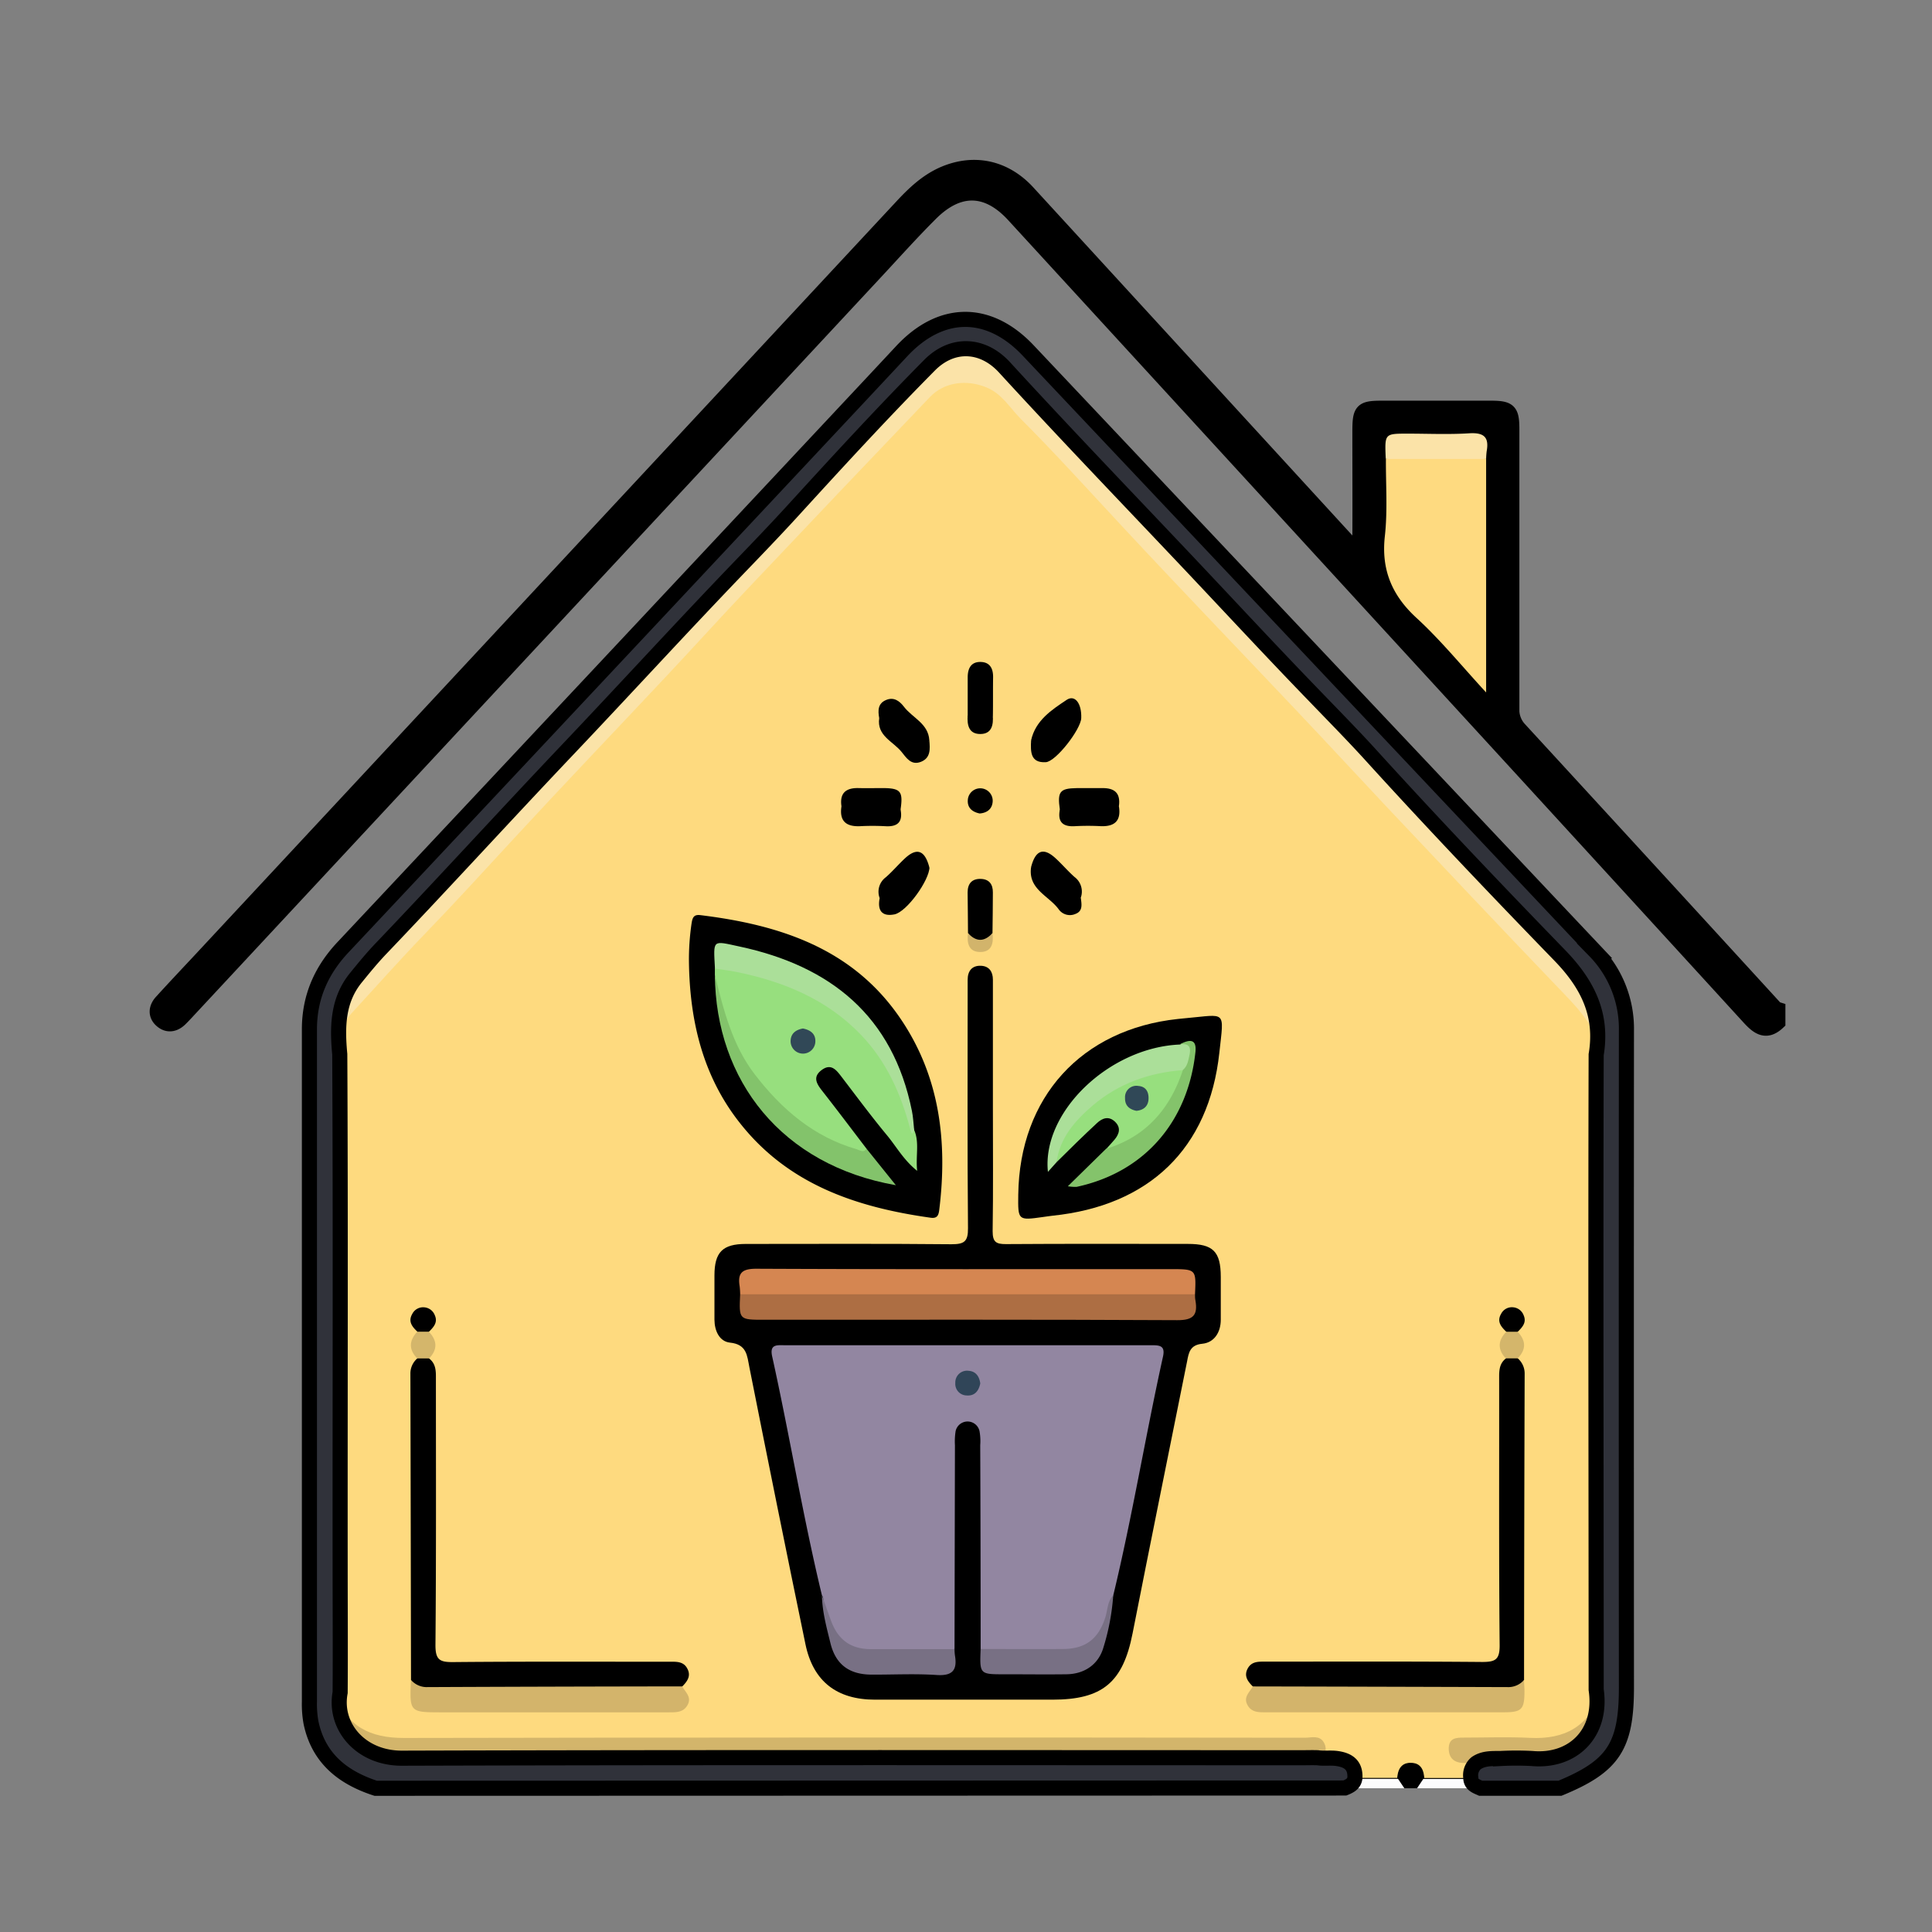 <svg id="Layer_1" data-name="Layer 1" xmlns="http://www.w3.org/2000/svg" viewBox="0 0 512 512"><rect x="0" y="0" width="512" height="512" fill="#808080" stroke="none"/><defs><style>.cls-1,.cls-22,.cls-4{stroke:#000;stroke-miterlimit:10;}.cls-1,.cls-22{stroke-width:4px;}.cls-2{fill:#fcfcfd;}.cls-3{fill:#fcfcfc;}.cls-4{fill:#feda7f;stroke-width:0.25px;}.cls-5{fill:#fbe3a8;}.cls-6{fill:#d3b56b;}.cls-7{fill:#d3b46b;}.cls-8{fill:#feda80;}.cls-9{fill:#d4b66b;}.cls-10{fill:#d2b46b;}.cls-11{fill:#9286a1;}.cls-12{fill:#ad6e43;}.cls-13{fill:#d58651;}.cls-14{fill:#787084;}.cls-15{fill:#97df7e;}.cls-16{fill:#abdf99;}.cls-17{fill:#83c36b;}.cls-18{fill:#84c36b;}.cls-19{fill:#304558;}.cls-20{fill:#314857;}.cls-21{fill:#304857;}.cls-22{fill:#30323a;}</style></defs><title>2</title><path class="cls-1" d="M471.15,270.93c-3.11,2.92-5.27,1.27-7.62-1.3q-47.94-52.45-96-104.81Q318.1,110.9,268.66,57c-7-7.63-14.61-7.84-22.05-.41-4.94,4.93-9.61,10.14-14.37,15.26L49.12,268.6c-.48.51-.95,1-1.46,1.5-1.54,1.45-3.3,1.69-4.88.27s-1.39-3.27,0-4.82c3.29-3.62,6.65-7.18,10-10.76q93.29-100.2,186.58-200.42c3-3.19,6.14-6.12,10.14-8,8.26-3.81,16.66-2.12,22.87,4.65q42.22,46.05,84.43,92.11c.95,1,1.9,2,2.88,3.09,1.36-.8.7-2,.71-3,.05-9.64,0-19.29,0-28.93,0-5.57.52-6.1,5.9-6.11h28.52c5.2,0,5.84.62,5.84,5.74q0,36.9,0,73.81a7.53,7.53,0,0,0,2.08,5.6q33.9,36.88,67.72,73.85a2.32,2.32,0,0,0,.7.36Z"/><path class="cls-2" d="M390.3,471.33l2,2.58H375.53c-.32-1.87.9-2.66,2.33-3.32C382,470.25,386.26,469.21,390.3,471.33Z"/><path d="M377.29,471.29l-1.76,2.62h-3.36c-1.19-.75-2.4-1.48-2.47-3.13.25-3,1.89-4.73,4.85-4.22C376.88,467,378.61,468.42,377.29,471.29Z"/><path class="cls-3" d="M370.41,471.29l1.76,2.62H356.24l2-2.58A14.37,14.37,0,0,1,370.41,471.29Z"/><path class="cls-4" d="M370.41,471.29l-12.13,0c-.07-2.93-1.51-4.32-4.49-4.15-1.39.08-2.78-.09-4.18-.14-.6-5.18-.6-5.21-7.1-5.21H115.81c-3.92,0-7.83.12-11.74-.06-8.79-.4-13.59-4.51-15.3-13,0-18.41-.1-36.82-.1-55.23q0-55.67,0-111.33c0-1.53.08-3.06.13-4.59.18-7.83,5.91-12.48,10.62-17.41,15-15.76,29.79-31.8,44.78-47.61,16.81-17.73,33.4-35.68,50.13-53.49,12.34-13.12,24.61-26.31,36.94-39.45,4.49-4.78,8.89-9.65,13.57-14.26,6.94-6.82,16.56-6.51,22.93.72,7.58,8.59,15.72,16.65,23.48,25.06C307.35,148.6,324,165.49,340,183.1c4.87,5.38,10,10.54,15,15.76,12.33,12.76,24.32,25.84,36.61,38.63,9,9.36,17.82,18.89,26.72,28.34,3.12,3.31,5.53,7,5.71,11.77,0,2.23.13,4.46.13,6.69q0,79.51,0,159c0,1.81-.08,3.63-.12,5.44-1.59,8.19-6.57,12.53-15,12.85-6,.22-12,0-18,.06a17.77,17.77,0,0,0-3.34.17c-1,.2-2,.54-2,1.78s.75,1.68,1.7,2.13c1.37.66,3.54-.1,4,2.19-1,.94-.93,2.21-1.1,3.4l-13,0c-.09-2.14-.85-3.93-3.23-4C371.44,467.15,370.53,469,370.41,471.29Z"/><path class="cls-5" d="M424,277.6c-1.88-6.55-6.52-11.11-11.07-15.86-15.24-15.89-30.34-31.92-45.46-47.93-8-8.51-15.95-17.12-24-25.62-15.41-16.31-31-32.47-46.27-48.9-8.83-9.49-17.52-19.11-26.68-28.28-2.91-2.92-4.94-6.65-9.13-8.36-5.17-2.11-11.12-1.48-15,2.62q-24.28,25.4-48.4,50.92c-7.18,7.59-14.19,15.34-21.34,22.95-13.53,14.43-27.22,28.73-40.64,43.27-7.65,8.29-15.25,16.62-23.09,24.74-6.77,7-13.25,14.31-19.85,21.48-2.35,2.54-2.62,6.08-4.28,9-1.08-9.19,1.83-16.69,8.27-23.53q73.71-78.24,147.1-156.8c7.43-7.93,15.76-7.82,23.15,0q74,78.51,148.19,156.93C422,261,425.23,268.33,424,277.6Z"/><path class="cls-6" d="M88.77,448.74c3,8.76,9.29,11.86,18.34,11.84q119.36-.22,238.7-.06c1.72,0,3.84-.76,5,1.21s.13,3.73-1.18,5.31c-1.53,0-3.06.16-4.59.16-79.59,0-159.17-.14-238.75.18C95.57,467.42,87,460,88.77,448.74Z"/><path class="cls-7" d="M391.4,467.93c-1-1.14-2.32-.67-3.52-.71-2.5-.09-3.91-1.25-3.95-3.81,0-2.8,1.91-2.94,4-2.93,5.83,0,11.68-.23,17.49.07,9.12.47,15.57-2.9,18.63-11.8,1.74,10.64-6.11,19.5-17.79,18.58C401.38,466.94,396.3,466.42,391.4,467.93Z"/><path class="cls-8" d="M393.84,121.62v61.89c-6.39-6.92-12-13.83-18.46-19.76S366,151,367,142.1c.75-6.76.24-13.65.28-20.48A55,55,0,0,1,393.84,121.62Z"/><path class="cls-5" d="M393.84,121.62H367.28a2.9,2.9,0,0,1-.06-.41c-.25-6.29-.25-6.29,5.83-6.29,5.43,0,10.87.25,16.27-.09,3.79-.24,5.36.89,4.67,4.72A20.16,20.16,0,0,0,393.84,121.62Z"/><path d="M263.13,294c0,10.76.1,21.52-.07,32.28,0,2.83.87,3.44,3.53,3.42,16.07-.11,32.14-.06,48.21-.05,6.69,0,8.71,2,8.72,8.76,0,3.77,0,7.55,0,11.32,0,3.34-1.72,6.07-4.91,6.38s-3.58,2.29-4,4.58c-4.83,24.07-9.73,48.13-14.47,72.21-2.56,13-8,17.53-21.24,17.53q-23.48,0-47,0c-10.12,0-16.4-4.83-18.44-14.68-5.06-24.44-10-48.93-14.86-73.4-.62-3.11-.66-6.07-5.13-6.54-2.81-.29-4.11-3.12-4.13-6.06q0-5.88,0-11.74c0-6.17,2.16-8.34,8.28-8.35,18.17,0,36.34-.1,54.5.08,3.4,0,4.45-.68,4.41-4.27-.19-21-.09-41.93-.09-62.89,0-1,0-2,0-2.93,0-2.34,1.16-3.81,3.54-3.71,2.15.1,3.15,1.56,3.15,3.69,0,3.63,0,7.27,0,10.9Z"/><path d="M182.58,255.06a65.16,65.16,0,0,1,.71-10.45c.24-1.47.59-2.3,2.31-2.09,21.17,2.59,40.53,8.87,53.16,27.61,10.35,15.34,12.37,32.58,10.14,50.57-.19,1.52-.64,2.26-2.36,2-19.72-2.78-37.82-8.87-50.65-25.33C186.21,285,182.81,270.48,182.58,255.06Z"/><path d="M269.85,316.59c.34-25.79,16.72-43.82,42.29-46.55.7-.08,1.39-.15,2.09-.21,10.85-.95,10.16-2.34,8.91,9.15-2.76,25.46-18.65,40.57-44.25,43.2-.83.09-1.66.23-2.49.34C269.76,323.45,269.76,323.45,269.85,316.59Z"/><path d="M332,446.92c-1.34-1.35-2.42-2.76-1.33-4.78,1-1.78,2.63-1.79,4.35-1.79,19.25,0,38.5-.08,57.75.09,3.51,0,4.68-.59,4.65-4.46-.22-23.43-.1-46.86-.13-70.3,0-2.12-.13-4.21,1.81-5.69a1.92,1.92,0,0,1,3.13,0,5.26,5.26,0,0,1,1.82,4q-.13,40.59-.16,81.2c-1,3.07-3.6,3.16-6.15,3.18-9.07.09-18.14,0-27.21,0-10.88,0-21.77,0-32.65,0C335.85,448.39,333.67,448.68,332,446.92Z"/><path d="M108.92,445.2q-.06-40.59-.16-81.19a5.24,5.24,0,0,1,1.82-4,1.92,1.92,0,0,1,3.13,0c1.94,1.48,1.81,3.57,1.81,5.69,0,23.43.09,46.87-.12,70.29,0,3.85,1.1,4.51,4.63,4.48,19.25-.18,38.5-.08,57.74-.1,1.72,0,3.39,0,4.35,1.78,1.1,2,0,3.44-1.31,4.78-1.37,1.55-3.24,1.48-5,1.49q-30.36.06-60.7,0C112.52,448.38,109.93,448.28,108.92,445.2Z"/><path class="cls-7" d="M108.92,445.2a5.5,5.5,0,0,0,4,1.9q33.93-.15,67.88-.19c.82,1.53,2.55,2.8,1.44,4.88s-3.12,2-5.11,2H116.83C108.58,453.78,108.51,453.7,108.92,445.2Z"/><path class="cls-7" d="M332,446.92q33.95.07,67.88.18a5.49,5.49,0,0,0,4-1.89c0,1,.12,2,.12,2.92,0,4.89-.69,5.64-5.52,5.65-11.72,0-23.45,0-35.18,0q-13.81,0-27.64,0c-2,0-4,.11-5.1-2S331.2,448.44,332,446.92Z"/><path d="M223,213.68c-.52-3.48,1.15-4.91,4.5-4.83,2.23.05,4.47,0,6.7,0,4.5.07,5.15.92,4.46,5.68a2.67,2.67,0,0,1-2.42,2,40.08,40.08,0,0,1-10,0A3.67,3.67,0,0,1,223,213.68Z"/><path d="M280.87,214.55c-.69-4.77,0-5.62,4.45-5.69,2.23,0,4.47,0,6.7,0,3.34-.08,5,1.3,4.5,4.81-.32,1.12-.85,2.26-2,2.51-4.26.92-8.55,1.27-12.76-.26C281.26,215.73,281.05,215.08,280.87,214.55Z"/><path d="M256.53,247.29c0-3.6-.08-7.19-.1-10.79,0-2.36,1.17-3.67,3.55-3.58,2.19.09,3.16,1.46,3.14,3.58,0,3.6-.06,7.19-.1,10.79C260.53,250.9,259,250.9,256.53,247.29Z"/><path d="M256.45,189.52c0-3.34,0-6.68,0-10,0-2.46.94-4.21,3.57-4.09,2.39.11,3.2,1.84,3.16,4.08-.05,3.35,0,6.69-.05,10-.5,1.51-1.2,2.68-3.11,2.72A3.26,3.26,0,0,1,256.45,189.52Z"/><path d="M233,190.31c-.36-2-.4-3.93,1.91-4.84,2-.8,3.49.32,4.62,1.79,2.27,3,6.49,4.45,6.75,8.92-1.61,3.93-3.58,4.57-6.64,1.83C237.11,195.76,234.36,193.6,233,190.31Z"/><path d="M273.25,196.21c1.16-5.3,5.44-8.08,9.43-10.74,2.18-1.45,4,.93,3.86,4.83-1.39,3.37-4.18,5.57-6.79,7.84C276.8,200.72,274.9,200,273.25,196.21Z"/><path d="M233.12,238a4.76,4.76,0,0,1,1.65-5.53c1.76-1.55,3.29-3.35,5-4.95,3.2-3,5.32-2.2,6.5,2.28-1.09,4.33-4.5,6.85-7.75,9.31C236.78,240.39,234.38,241,233.12,238Z"/><path d="M273.26,229.75c1.17-4.48,3.29-5.25,6.5-2.28,1.73,1.59,3.26,3.4,5,4.94a4.82,4.82,0,0,1,1.64,5.54c-1.26,3-3.67,2.44-5.42,1.11C277.76,236.6,274.36,234.08,273.26,229.75Z"/><path d="M223,213.68c5,3.39,10.35,2.16,15.66.86.64,3.34-.82,4.63-4.1,4.41a64.52,64.52,0,0,0-6.67,0C224.16,219.1,222.4,217.53,223,213.68Z"/><path d="M280.87,214.55c5.3,1.28,10.61,2.55,15.65-.89.64,3.85-1.11,5.44-4.87,5.28a64.52,64.52,0,0,0-6.67,0C281.7,219.17,280.23,217.89,280.87,214.55Z"/><path d="M273.25,196.21c2.1,3.35,4.33,3.15,6.88.41,2-2.19,4.27-4.22,6.41-6.32-.11,3-6.72,11.55-9.4,11.69C273,202.22,273.11,199.12,273.25,196.21Z"/><path d="M233,190.31c2.19,2.14,4.44,4.24,6.57,6.45,2.54,2.65,4.73,2.62,6.71-.58.19,2.27.41,4.67-2.22,5.71s-3.9-1.12-5.15-2.65C236.67,196.46,232.31,195,233,190.31Z"/><path d="M233.12,238c2.23,1.7,4.26,1.64,6.2-.55,2.29-2.57,5.16-4.63,7-7.65,0,3.44-6,11.85-9.28,12.52C233.55,243,232.51,241.11,233.12,238Z"/><path d="M273.26,229.75c2,3.23,5,5.52,7.58,8.22,1.82,1.91,3.73,1.32,5.59,0,.2,1.65.61,3.48-1.45,4.24a3.64,3.64,0,0,1-4.44-1.27C277.9,237.34,272.36,235.63,273.26,229.75Z"/><path d="M259.62,215.58c-2-.41-3.34-1.54-3.13-3.69a3.3,3.3,0,0,1,6.57.64C262.89,214.4,261.59,215.43,259.62,215.58Z"/><path d="M399.18,352.92c-1.37-1.31-2.56-2.69-1.38-4.72a3.19,3.19,0,0,1,3.1-1.76,3.27,3.27,0,0,1,2.88,2.12c.84,1.91-.34,3.16-1.56,4.36C401.2,354.07,400.19,354.08,399.18,352.92Z"/><path class="cls-9" d="M113.71,360h-3.13c-2.32-2.37-2.17-4.74,0-7.09a2.42,2.42,0,0,1,3.06,0C115.89,355.26,116,357.62,113.71,360Z"/><path class="cls-9" d="M399.18,352.92h3c2.24,2.35,2.34,4.7,0,7.07h-3.13C396.83,357.62,396.93,355.26,399.18,352.92Z"/><path d="M113.68,352.91h-3.06c-1.38-1.3-2.54-2.69-1.36-4.71a3.2,3.2,0,0,1,3.1-1.75,3.26,3.26,0,0,1,2.87,2.11C116.07,350.45,114.91,351.71,113.68,352.91Z"/><path class="cls-10" d="M256.53,247.29q3.24,3.54,6.49,0c.33,2.6-.14,5-3.24,5S256.2,249.89,256.53,247.29Z"/><path d="M256.45,189.52q3.33,4,6.64,0c.21,2.55-.23,5-3.31,5S256.25,192.07,256.45,189.52Z"/><path class="cls-11" d="M259.88,437q0-27-.11-54a15,15,0,0,0-.19-3.74,3.24,3.24,0,0,0-6.33,0,17.23,17.23,0,0,0-.18,3.74q-.06,27-.11,54a54.34,54.34,0,0,1-27.8-.23c-5.44-1.55-5.64-7.38-6.86-12-.17-.65,0-1.39-.48-2-5.07-21-8.53-42.27-13.19-63.32-.73-3.31,1.35-2.95,3.35-2.95h62.49c11.6,0,23.2,0,34.8,0,2.12,0,3.56.16,2.94,3-4.66,21.05-8.12,42.35-13.19,63.32-.78,2.36-1.12,4.83-1.78,7.22-1.23,4.43-4.14,7.46-8.69,7.92-7.46.77-15,.44-22.47.15A3.43,3.43,0,0,1,259.88,437Z"/><path class="cls-12" d="M316.69,343c0,.56,0,1.12.12,1.67.65,3.86-.58,5.21-4.84,5.19-36.47-.19-73-.11-109.43-.11-6.71,0-6.71,0-6.39-6.75,1.6-1.51,3.63-1.3,5.56-1.3q54.71-.06,109.42,0C313.06,341.72,315.09,341.51,316.69,343Z"/><path class="cls-13" d="M316.69,343H196.15a20.55,20.55,0,0,0-.13-2.08c-.58-3.55.59-4.7,4.44-4.69,36.61.17,73.22.1,109.82.1C317,336.35,317,336.35,316.69,343Z"/><path class="cls-14" d="M259.88,437c7.25,0,14.5.05,21.75,0,6,0,9.49-2.63,11.32-8.47.61-2,.54-4.16,2.07-5.78a60.54,60.54,0,0,1-2.61,13.88c-1.31,4.47-5,7-9.76,7.07-5.44.07-10.89,0-16.33,0C259.61,443.72,259.61,443.72,259.88,437Z"/><path class="cls-14" d="M217.82,422.75c.83,2.32,1.62,4.65,2.5,7,1.89,4.93,5.23,7.27,10.48,7.29,7.38,0,14.77,0,22.16,0a13.26,13.26,0,0,0,.11,1.67c.66,3.89-.64,5.47-4.88,5.18-5.7-.38-11.44-.07-17.16-.1-5.89,0-9.53-2.61-10.94-8.28C219.05,431.27,217.89,427.09,217.82,422.75Z"/><path class="cls-15" d="M189.45,258.36l0-1.71a2.87,2.87,0,0,1,2.72-.69c19.88,3.49,36.6,11.6,45.79,31,1.9,4,2.58,8.34,4.25,12.38,1.52,3.33.42,6.84.85,10.95-3.56-2.85-5.46-6.34-7.9-9.31-4.15-5-8.06-10.27-12-15.43-1.4-1.81-2.8-3.9-5.38-2s-1.28,3.77.22,5.68c3.92,5,7.77,10.13,11.65,15.2-.6,2.45-2.34,1.29-3.54.94a46.76,46.76,0,0,1-16.78-9.22C197.55,286.27,190.75,273.75,189.45,258.36Z"/><path class="cls-16" d="M242.25,299.33c-.36,1.17-.55,1.6-1,0-2.45-9.39-6.34-18.09-13.15-25.16-9-9.35-20.44-14.05-32.91-16.59-1.89-.39-3.82-.6-5.72-.9-.41-7.86-.78-7.4,6.52-5.84,24.13,5.17,40.61,18.4,45.68,43.57C242,296,242.07,297.68,242.25,299.33Z"/><path class="cls-17" d="M189.45,258.36c2.3,9.27,4.61,18.6,10.56,26.34,7.06,9.2,15.59,16.58,27.06,19.87.88.26,1.78,1.05,2.57-.15l7.77,9.67C207.15,308.78,189.67,286.36,189.45,258.36Z"/><path class="cls-16" d="M280,308l-2.29,2.56c-1.67-15.86,16.28-33,35-33.75,2.74-1.08,3.75-.16,3.35,2.73a6.83,6.83,0,0,1-1.86,4.41,9.8,9.8,0,0,1-3.59,1Q289,288.17,280,308Z"/><path class="cls-15" d="M280,308c.85-6.51,5-11.11,9.6-15.05,6.81-5.8,15-8.71,23.93-9.36,1.23,1.48.48,2.91-.21,4.25-3.52,6.79-8.35,12.39-15.17,16.06-1.52.82-3.15,1.92-5,.6.73-.82,1.48-1.63,2.2-2.47,1.31-1.55,1.75-3.22.13-4.77s-3.32-1-4.77.37C287.08,301,283.53,304.49,280,308Z"/><path class="cls-18" d="M293.11,304.45c10.64-3.22,17-10.65,20.38-20.91,1.19-1,1.41-2.45,1.73-3.92.52-2.38-.35-3.15-2.58-2.86,2.32-1.19,4.57-1.76,4.16,2.06-1.92,17.91-13,31.72-31.48,35.71a11.67,11.67,0,0,1-2.33-.16Z"/><path class="cls-19" d="M259.78,366.63c-.4,2-1.49,3.35-3.61,3.18a3.06,3.06,0,0,1-3-3.32,3.1,3.1,0,0,1,3.53-3.21C258.56,363.4,259.54,364.72,259.78,366.63Z"/><path class="cls-20" d="M212.78,272.56c2.07.41,3.34,1.46,3.3,3.38a3.28,3.28,0,1,1-6.56,0C209.53,273.81,211,272.88,212.78,272.56Z"/><path class="cls-21" d="M301.15,294.38c-1.87-.39-3.06-1.39-3-3.4a3,3,0,0,1,3.51-3.19c2.06.14,2.81,1.64,2.71,3.51S303.05,294.21,301.15,294.38Z"/><path class="cls-22" d="M99.56,473.91c-8.76-2.85-15.22-8-17.16-17.51A27.19,27.19,0,0,1,82,451q0-89.1,0-178.2c0-8.55,3.14-15.68,9-21.88q66.29-70.6,132.48-141.3,7.74-8.25,15.47-16.54c10.35-11.12,23-11.29,33.47-.26q67.5,71.48,134.94,143,7.62,8.08,15.25,16.16a29.53,29.53,0,0,1,8.41,21.21q-.06,87,0,174c0,15.61-3.47,20.88-17.61,26.71h-21c-1.26-.56-2.64-1-2.63-2.79a4.2,4.2,0,0,1,1.42-3.86c2-1.36,4.23-1.2,6.45-1.23a80.17,80.17,0,0,1,8.35,0c10.82,1,18.7-6.67,17-18.23,0-56.11-.15-112.21,0-168.3,1.77-10.57-2.24-18.66-9.61-26.27-16.9-17.43-33.65-35-50-53-4.88-5.37-10-10.55-15-15.75-12.44-12.83-24.57-26-36.85-38.93-15.16-16-30.43-31.92-45.33-48.18-5.79-6.31-13.84-6.68-19.89-.56-12.48,12.6-24.46,25.66-36.41,38.75-4.52,4.94-9.17,9.78-13.81,14.6-15.39,16-30.35,32.38-45.63,48.48-16.62,17.5-32.88,35.35-49.56,52.81-2.31,2.42-4.42,5-6.55,7.62-4.92,6-5,13.11-4.32,20.34.23,45.08.06,90.15.1,135.22,0,11.3.08,22.61,0,33.91-1.69,9,5.44,17.44,16.39,17.41,79.48-.24,159-.13,238.45-.12,1.39,0,2.79-.05,4.18,0,1.75.26,3.52-.05,5.27.22,2.69.41,4.62,1.56,4.64,4.64.07,1.87-1.22,2.59-2.68,3.16Z"/></svg>